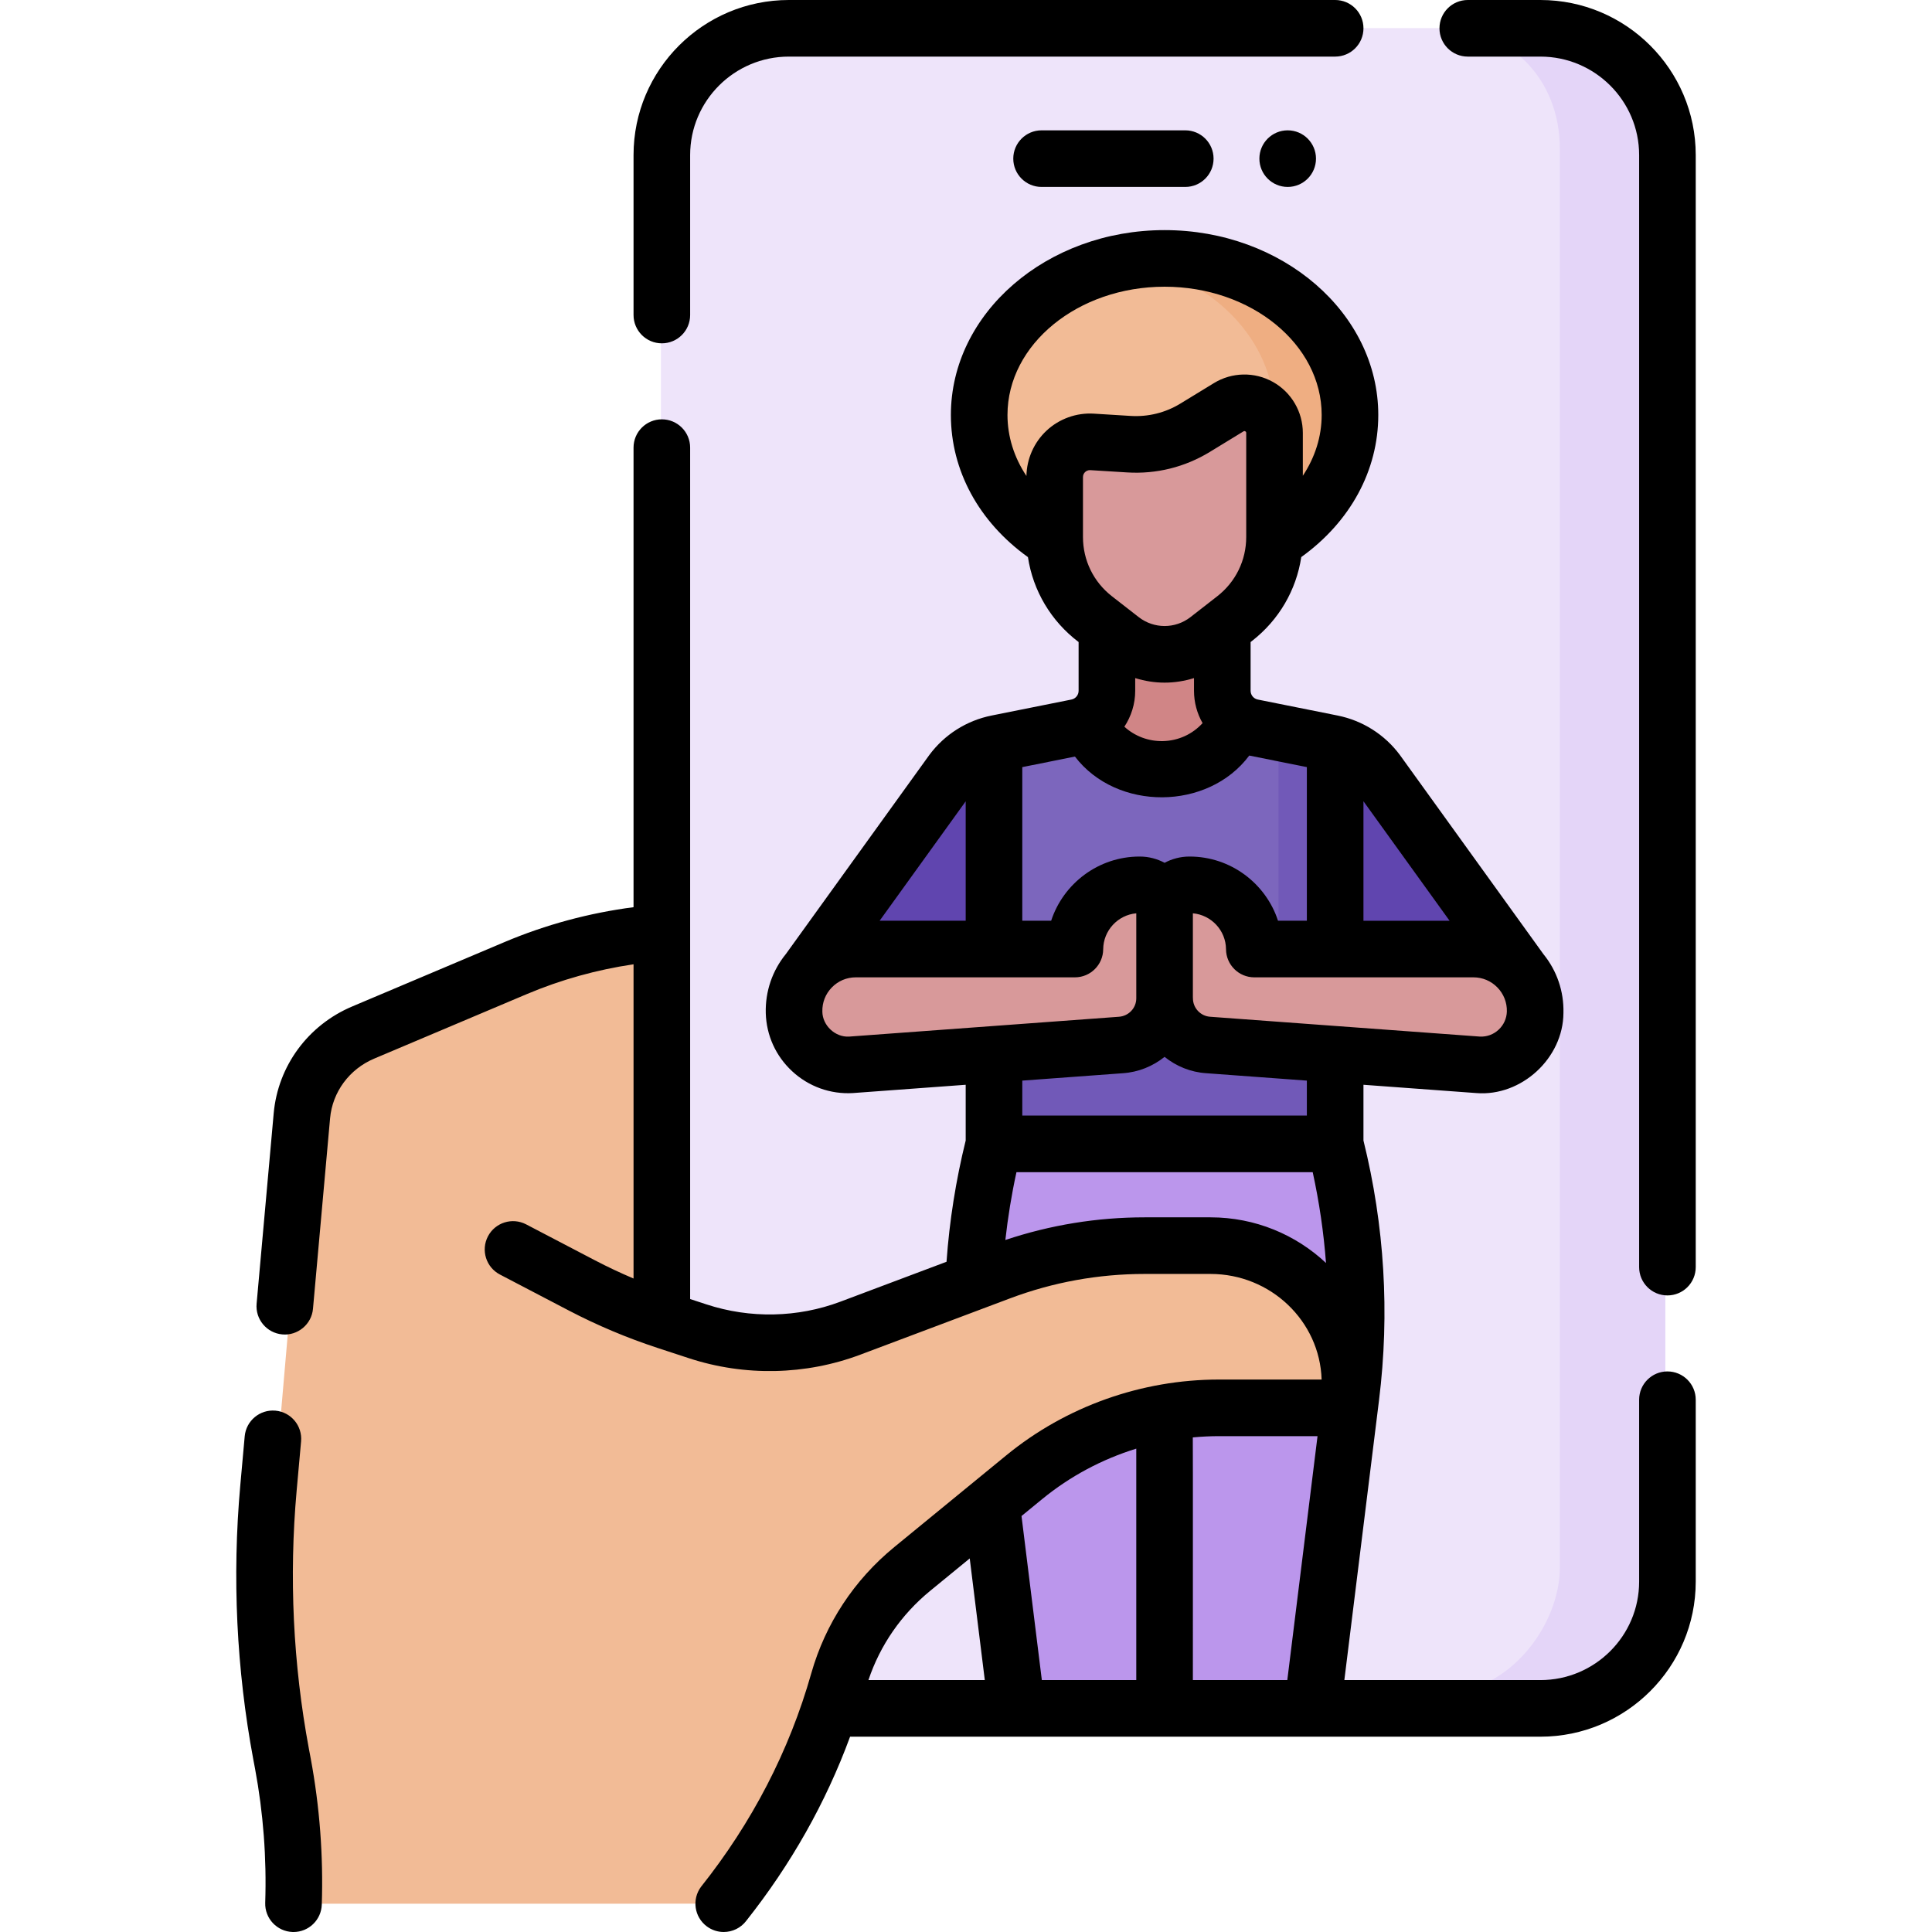 <svg xmlns="http://www.w3.org/2000/svg" id="Capa_1" viewBox="0 0 512 512"><g><g><path d="m101.057 397.156-28.347-2.471 8.506-98.343c.839-9.705 6.831-18.155 15.599-22l38.853-17.037c15.702-6.885 32.686-10.192 49.768-9.688l32.026.943v81.866z" fill="#f2bb96"></path><path d="m195.024 445.876c4.198 1.865 8.852 2.903 13.751 2.903h198.924c18.571 0 33.626-14.909 33.626-33.3v-374.732c0-18.391-15.055-33.3-33.626-33.3h-198.924c-18.571 0-33.626 14.909-33.626 33.3v315.669z" fill="#eee4fa"></path><g><path d="m353.831 303.136.511 2.121c5.114 21.226 6.358 43.2 3.673 64.868l-9.903 79.932h-78.973l-9.903-79.932c-2.685-21.668-1.44-43.642 3.673-64.868l.511-2.121 44.818-10.094z" fill="#bb96ec"></path><g><path d="m252.299 204.554-38.11 52.88h65.312l-16.082-60.246c-4.441 1.095-8.38 3.682-11.12 7.366z" fill="#6045af"></path><path d="m403.077 257.434-38.113-52.88c-2.742-3.689-6.687-6.277-11.134-7.369l-5.523 60.249z" fill="#6045af"></path><path d="m327.068 198.37 1.187-7.143c-2.64-1.792-4.332-4.805-4.332-8.158v-26.197h-30.581v26.197c0 3.726-2.088 7.035-5.248 8.71l1.123 7.516c9.004 13.921 29.537 13.419 37.851-.925z" fill="#d08586"></path><path d="m350.106 199.681.17 99.489-81.362.17-5.495-10.38v-91.77c.28-.07.55-.15.84-.21l21.15-4.24c.96-.19 1.86-.52 2.68-.96l1.13 1.98c9 13.92 29.689 13.598 38.009-.742l1.021-1.788c1.07.72 2.28 1.25 3.6 1.51l6.96 1.39v.01l10.476 5.331c.281.06.551.14.821.21z" fill="#7c66bd"></path><path d="m353.83 197.98v105.16h-90.41v-25.787h59.42c8.82 0 15.97-7.15 15.97-15.97v-67.243l15.021 3.045z" fill="#7159b8"></path><path d="m354.489 109.97c0 22.913-18.73 41.488-45.865 41.488s-49.132-18.575-49.132-41.488c0-20.02 16.792-36.728 39.132-40.628 3.229-.564 6.581.424 10.008.424 27.135 0 45.857 17.291 45.857 40.204z" fill="#f2bb96"></path><path d="m308.625 68.482c-3.427 0-6.771.296-10 .86 22.339 3.901 39.132 20.609 39.132 40.628s-16.793 36.726-39.132 40.626c3.229.564 6.573.862 10 .862 27.135 0 49.132-18.575 49.132-41.489s-21.998-41.487-49.132-41.487z" fill="#efae82"></path><g fill="#d8999a"><path d="m302.061 232.496c-8.843-.033-13.131 8.631-14.096 17.208-.115 1.021-.956 1.802-1.983 1.802h-59.198c-9.191 0-16.577 7.57-16.352 16.758.224 8.03 6.996 14.313 15.021 13.934l71.567-5.262c6.525-.42 11.603-5.834 11.603-12.373l4.546-13.392-4.546-12.047c.002-3.634-2.928-6.615-6.562-6.628z"></path><path d="m315.203 232.496c8.843-.033 14.131 8.631 15.096 17.208.115 1.021.956 1.802 1.983 1.802h58.198c9.191 0 16.577 7.57 16.352 16.758-.224 8.03-6.996 14.313-15.021 13.934l-71.567-5.262c-6.525-.42-11.603-5.834-11.603-12.373v-25.439c-.002-3.634 2.928-6.615 6.562-6.628z"></path><path d="m327.198 163.932-7.095 5.526c-6.745 5.254-16.197 5.254-22.942 0l-7.095-5.526c-6.667-5.193-10.566-13.171-10.566-21.622v-15.876c0-5.387 4.544-9.658 9.92-9.325l9.757.604c6.154.381 12.276-1.138 17.537-4.352l8.912-5.443c5.316-3.247 12.136.579 12.136 6.808v27.584c.001 8.451-3.897 16.429-10.564 21.622z"></path></g></g></g><path d="m441.326 40.743v374.733c0 18.391-15.06 33.306-33.631 33.306h-25.956c18.572 0 31.631-18.488 31.631-33.306v-376.072c0-18.391-13.06-31.956-31.631-31.956h25.956c18.571 0 33.631 14.905 33.631 33.295z" fill="#e4d5f8"></path><path d="m187.205 504.497c1.574 0 3.065-.739 4.013-2.021 12.531-16.945 23.643-37.986 29.174-59.115 3.203-11.675 9.805-22.081 18.932-29.838l28.76-24.443c14.032-11.926 31.713-18.456 49.971-18.456h27.12c3.595 0 6.509-2.975 6.509-6.646 0-20.187-16.028-36.551-35.8-36.551h-16.901c-12.702 0-25.296 2.372-37.162 7.001-11.55 4.505-26.556 10.359-38.38 14.974-12.55 4.899-26.374 5.204-39.216.834l-8.074-2.748c-7.468-2.542-14.89-5.418-21.843-9.187l-19.683-6.056-61.917 62.443c-2.031 23.484-.948 47.14 3.222 70.327l.446 2.479c1.893 10.53 2.824 21.194 2.793 31.854-.008 2.846 2.248 5.154 5.036 5.154z" fill="#f2bb96"></path></g><g><path d="m81.872 463.516c-4.21-22.569-5.306-45.615-3.257-68.497l1.174-13.042c.371-4.125-2.672-7.771-6.798-8.142-4.117-.367-7.771 2.672-8.142 6.798l-1.174 13.045c-2.172 24.25-1.011 48.672 3.454 72.608l.467 2.466c2.178 11.708 3.082 23.652 2.689 35.5-.137 4.14 3.107 7.606 7.248 7.744.084.003.169.004.253.004 4.027 0 7.356-3.196 7.491-7.252.428-12.931-.559-25.964-2.938-38.763z"></path><path d="m175.395 90.985c4.143 0 7.5-3.357 7.5-7.5v-42.39c0-14.389 11.737-26.095 26.165-26.095h144.773c4.143 0 7.5-3.357 7.5-7.5s-3.357-7.5-7.5-7.5h-144.773c-22.698 0-41.165 18.435-41.165 41.095v42.391c0 4.142 3.357 7.499 7.5 7.499z"></path><path d="m441.887 363.442c-4.143 0-7.5 3.357-7.5 7.5v48.204c0 14.39-11.737 26.096-26.165 26.096h-51.957l9.192-74.194c2.863-23.065 1.458-46.243-4.128-68.804v-14.768l29.93 2.2c11.926.942 23.006-9.232 23.068-21.229.141-5.741-1.735-11.201-5.311-15.598l-37.968-52.68c-.021-.03-.043-.061-.065-.09-4.026-5.416-9.888-9.129-16.504-10.454l-21.157-4.239c-1.101-.22-1.899-1.194-1.899-2.317v-12.921l.384-.299h.001c7.131-5.556 11.714-13.461 13.043-22.22 12.987-9.333 20.406-22.943 20.406-37.659 0-27.013-25.405-48.988-56.632-48.988s-56.632 21.976-56.632 48.988c0 14.731 7.423 28.342 20.422 37.673 1.348 8.909 6.105 16.955 13.426 22.504v12.921c0 1.123-.799 2.098-1.901 2.318l-21.156 4.238c-6.617 1.325-12.479 5.039-16.504 10.455-.021.029-.044.059-.064.089l-37.956 52.664c-3.585 4.401-5.466 9.869-5.324 15.639.165 5.913 2.644 11.386 6.981 15.409 4.375 4.07 10.158 6.142 16.087 5.795l29.914-2.199v14.769c-2.599 10.526-4.312 21.315-5.079 32.137l-28.115 10.573c-11.327 4.262-23.936 4.518-35.506.724l-4.324-1.418v-225.634c0-4.143-3.357-7.5-7.5-7.5s-7.5 3.357-7.5 7.5v121.786c-11.771 1.533-23.247 4.619-34.157 9.23l-40.42 17.088c-11.699 4.942-19.664 15.79-20.786 28.308l-4.528 50.453c-.37 4.126 2.674 7.771 6.799 8.141 4.062.385 7.786-2.661 8.141-6.799l4.528-50.454c.626-6.984 5.104-13.051 11.687-15.831l40.421-17.089c9.061-3.83 18.567-6.477 28.316-7.912v83.273c-3.485-1.476-6.909-3.089-10.247-4.833l-18.218-9.519c-3.666-1.914-8.201-.497-10.12 3.175-1.918 3.671-.497 8.202 3.175 10.12l18.217 9.519c7.52 3.93 15.429 7.266 23.506 9.915l8.336 2.734c14.804 4.855 30.948 4.524 45.463-.937l39.62-14.899c11.449-4.305 23.469-6.487 35.725-6.487h17.447c15.939 0 28.963 12.475 29.444 27.985h-27.203c-20.537 0-40.546 7.126-56.341 20.064l-29.691 24.323c-10.654 8.729-18.264 20.292-22.005 33.441-5.852 20.677-15.796 39.713-29.228 56.603-2.471 3.324-1.779 8.022 1.546 10.493 1.344.999 2.912 1.481 4.468 1.48 2.291 0 4.554-1.046 6.025-3.026 11.735-14.825 21.017-31.168 27.466-48.73h182.942c22.698 0 41.165-18.436 41.165-41.096v-48.204c0-4.142-3.358-7.5-7.5-7.5zm-211.743 81.8c3.097-9.247 8.718-17.389 16.369-23.657l10.476-8.582 3.994 32.239zm70.98 0h-25.026l-5.387-43.48 5.493-4.5c7.378-6.043 15.866-10.56 24.92-13.357zm40.025 0h-25.025c-.019-.379.036-63.992-.019-64.313 2.299-.216 4.611-.335 6.934-.335h26.12zm20.18-232.903 22.824 31.667h-22.824zm29.149 46.667c2.406 0 4.658.948 6.339 2.672 1.681 1.723 2.574 3.996 2.516 6.377-.052 1.854-.829 3.569-2.188 4.831-1.339 1.243-3.062 1.892-4.9 1.823l-71.521-5.258c-2.57-.166-4.584-2.312-4.584-4.889 0-.098-.011-.193-.015-.29v-22.237c4.879.435 8.742 4.536 8.781 9.529.032 4.119 3.381 7.441 7.5 7.441h58.072zm-44.149 27.368v9.263h-75.411v-9.262l26.584-1.955c4.209-.271 8.036-1.865 11.123-4.339 3.076 2.472 6.887 4.065 11.067 4.334zm-69.021-172.213c-3.3 3.101-5.21 7.451-5.292 11.973-3.263-4.901-5.023-10.431-5.023-16.163 0-18.741 18.676-33.988 41.632-33.988s41.632 15.247 41.632 33.988c0 5.711-1.75 11.224-4.993 16.114v-11.358c0-5.591-3.029-10.764-7.905-13.499s-10.87-2.623-15.641.29l-8.91 5.442c-3.971 2.425-8.532 3.552-13.166 3.268l-9.757-.604c-4.626-.286-9.205 1.367-12.577 4.537zm41.388 77.474c-2.666 2.926-6.403 4.664-10.478 4.764-3.839.089-7.483-1.293-10.248-3.811 1.816-2.759 2.871-6.039 2.871-9.519v-3.369c2.536.792 5.161 1.206 7.791 1.206 2.629 0 5.254-.414 7.79-1.207v3.37c0 3.086.822 6.019 2.274 8.566zm-3.202-28.094c-4.042 3.148-9.686 3.146-13.726 0l-7.094-5.525c-4.878-3.799-7.675-9.523-7.675-15.706v-15.876c0-.659.315-1.094.581-1.343.247-.252.792-.55 1.375-.497l9.758.604c7.728.481 15.302-1.401 21.91-5.437l8.911-5.443c.102-.061.238-.146.483-.009.244.137.244.299.244.417v27.583c0 6.183-2.797 11.907-7.675 15.706zm-44.576 39.753 13.951-2.794c11.105 14.524 35.291 14.342 46.195-.267l15.265 3.058v40.715h-7.637c-3.229-9.864-12.529-17.01-23.427-17.01-.03 0-.062 0-.093 0-2.362.009-4.586.612-6.542 1.657-1.955-1.045-4.18-1.648-6.542-1.657-.032 0-.062 0-.093 0-10.896 0-20.198 7.146-23.427 17.01h-7.651v-40.712zm-15 9.067v31.645h-22.808zm-30.898 62.348c-3.688.221-7.06-2.958-7.089-6.63-.06-2.405.834-4.679 2.515-6.401 1.681-1.724 3.933-2.672 6.339-2.672h58.072c4.119 0 7.468-3.322 7.5-7.441.039-4.989 3.894-9.089 8.768-9.529v22.527c0 2.576-2.014 4.723-4.653 4.894zm95.778 47.899h-17.447c-12.617 0-25.015 2.022-36.922 6.004.67-6.037 1.648-12.047 2.942-17.976h78.509c1.741 7.963 2.914 15.997 3.523 24.067-7.978-7.485-18.753-12.095-30.605-12.095z"></path><path d="m408.222 0h-19.248c-4.143 0-7.5 3.357-7.5 7.5s3.357 7.5 7.5 7.5h19.248c14.428 0 26.165 11.706 26.165 26.095v294.706c0 4.143 3.357 7.5 7.5 7.5s7.5-3.357 7.5-7.5v-294.706c0-22.66-18.467-41.095-41.165-41.095z"></path><path d="m276.029 34.54c-4.143 0-7.5 3.357-7.5 7.5s3.357 7.5 7.5 7.5h38.08c4.143 0 7.5-3.357 7.5-7.5s-3.357-7.5-7.5-7.5z"></path><circle cx="341.25" cy="42.04" r="7.5"></circle></g></g><g></g><g></g><g></g><g></g><g></g><g></g><g></g><g></g><g></g><g></g><g></g><g></g><g></g><g></g><g></g></svg>